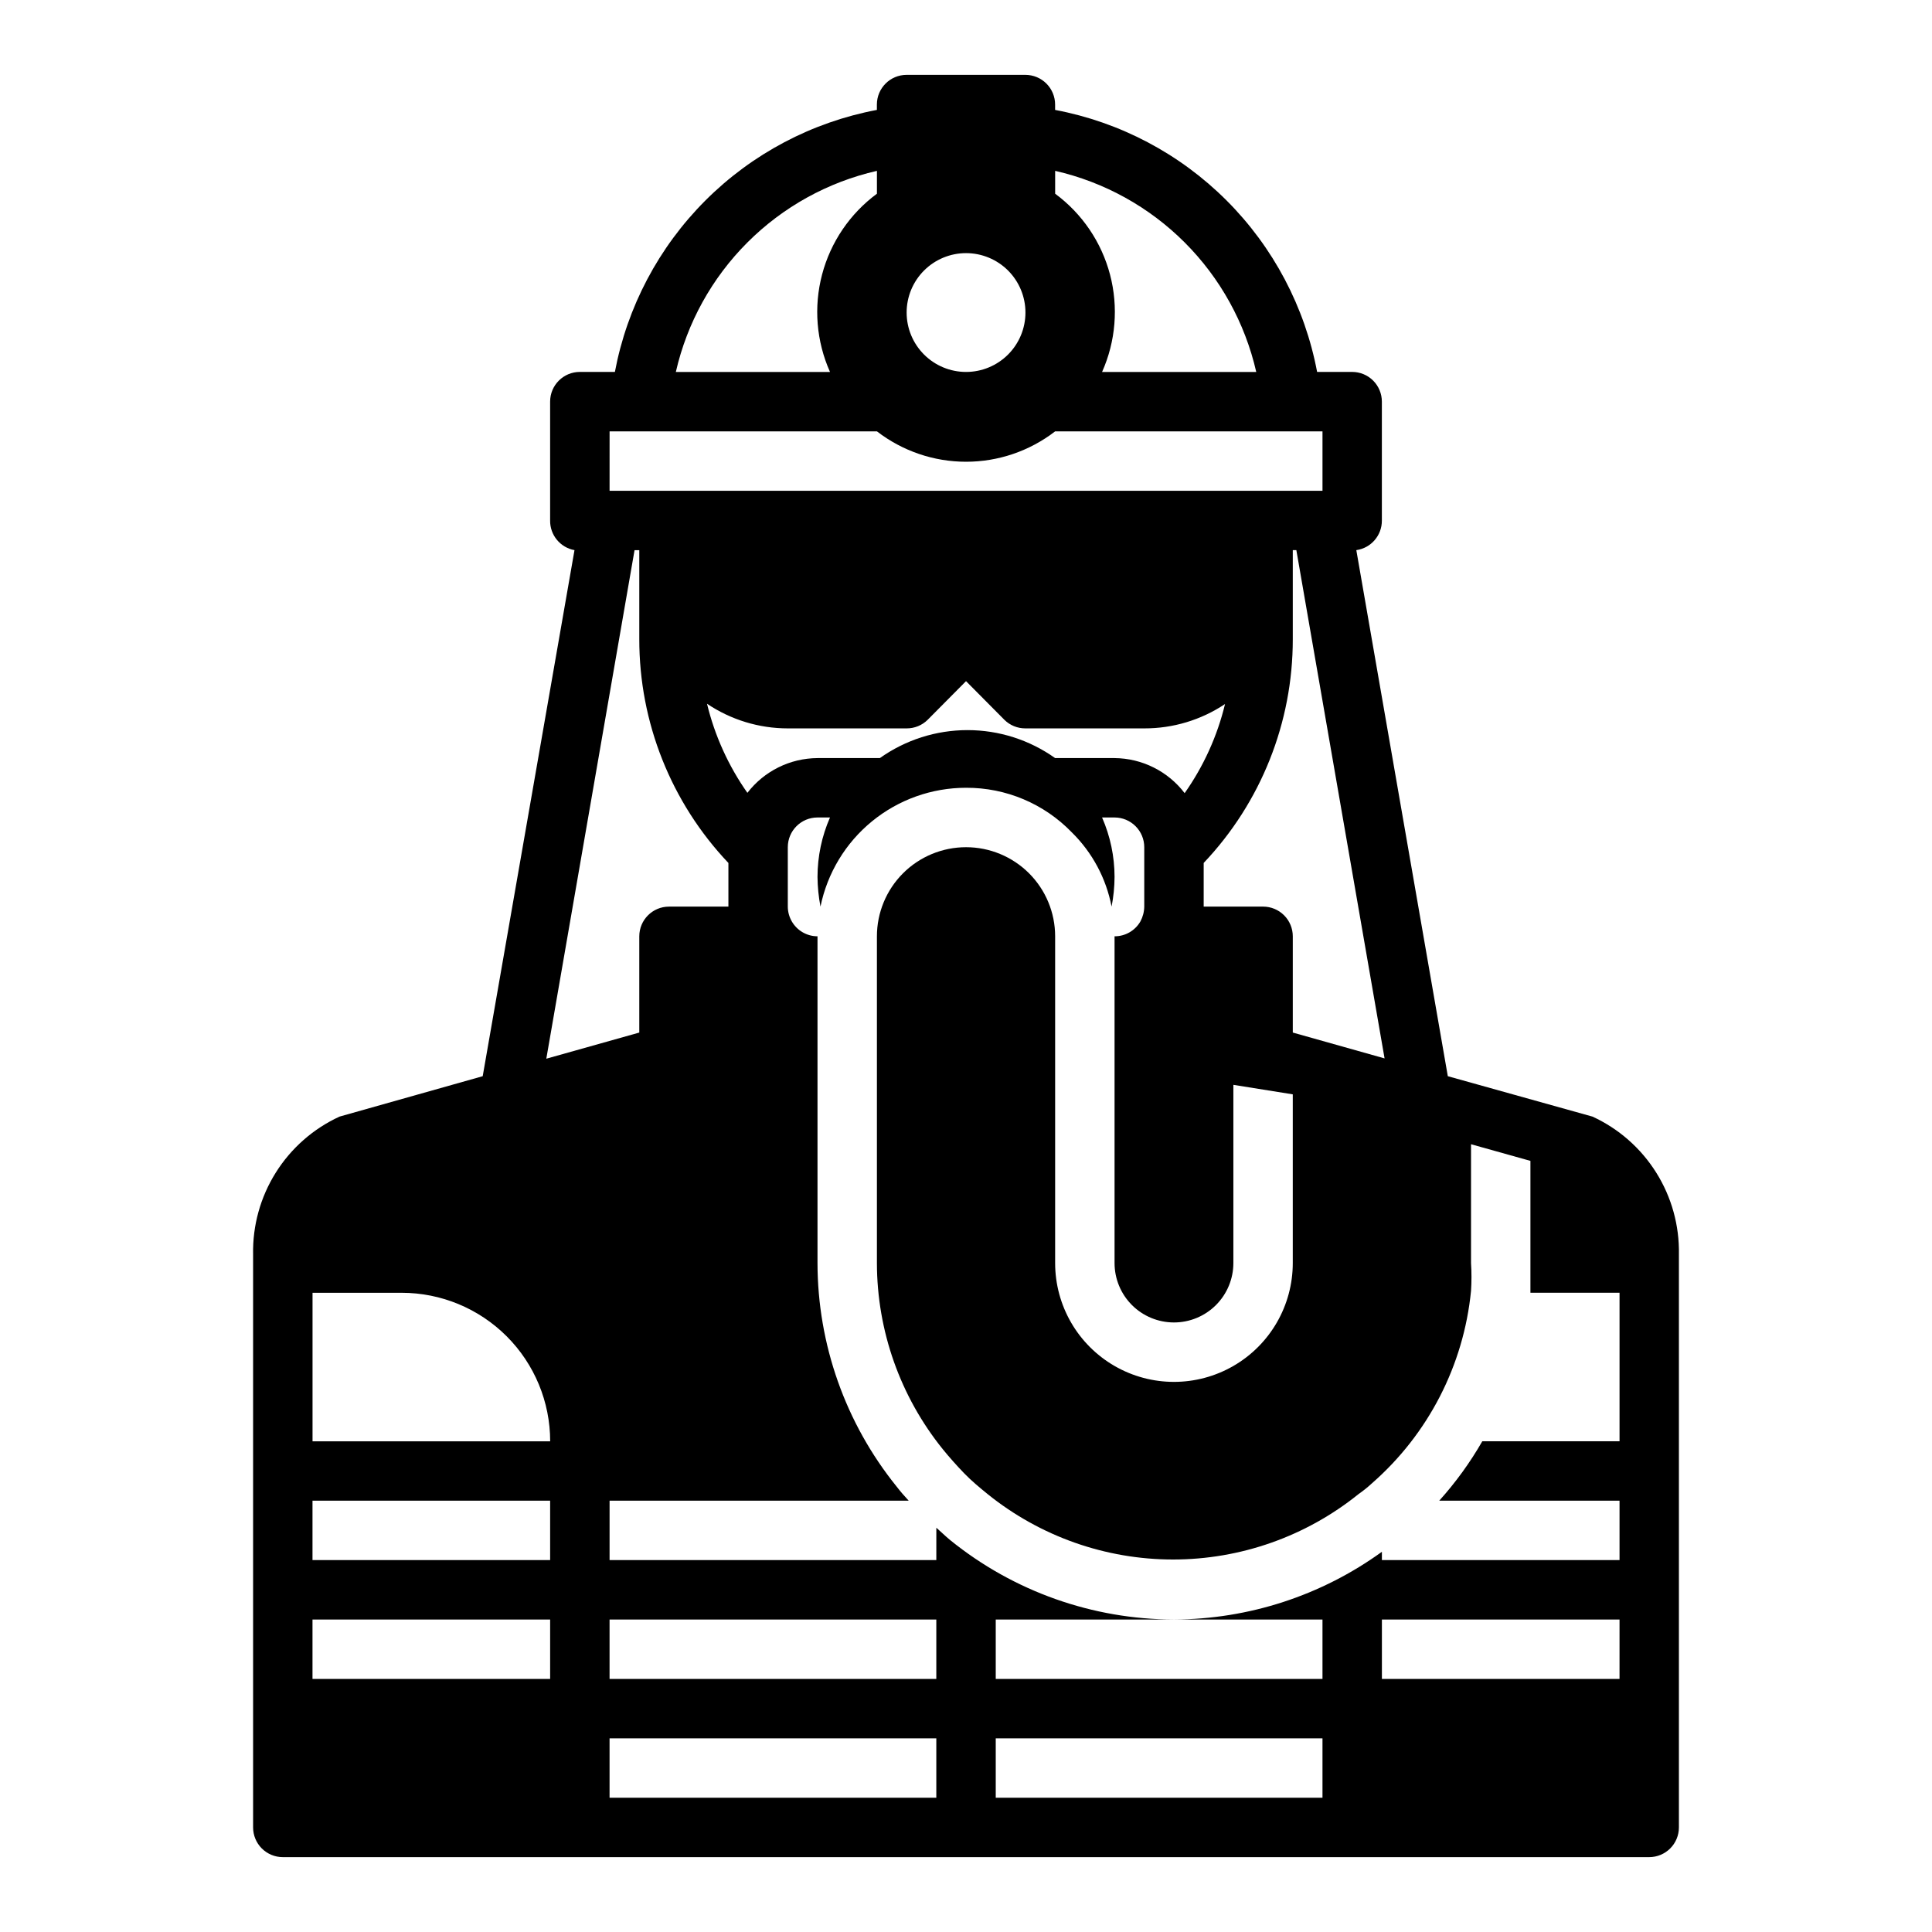 <?xml version="1.0" encoding="UTF-8"?>
<!-- Uploaded to: ICON Repo, www.iconrepo.com, Generator: ICON Repo Mixer Tools -->
<svg fill="#000000" width="800px" height="800px" version="1.1" viewBox="144 144 512 512" xmlns="http://www.w3.org/2000/svg">
 <path d="m233.98 439.91c-6.957 3.199-12.828 8.359-16.898 14.848-4.07 6.488-6.156 14.02-6.008 21.68v151.85c0 2.086 0.828 4.09 2.305 5.566 1.477 1.473 3.481 2.305 5.566 2.305h362.11c2.09 0 4.09-0.832 5.566-2.305 1.477-1.477 2.305-3.481 2.305-5.566v-151.85c0.148-7.66-1.938-15.191-6.008-21.68-4.066-6.488-9.941-11.648-16.898-14.848l-38.336-10.707-24.246-139.41c3.91-0.551 6.809-3.918 6.769-7.871v-31.488c0-2.086-0.828-4.09-2.305-5.566-1.477-1.477-3.481-2.305-5.566-2.305h-9.289c-3.246-17.215-11.609-33.051-23.996-45.438-12.387-12.387-28.223-20.75-45.438-23.996v-1.414c0-2.09-0.828-4.09-2.305-5.566-1.477-1.477-3.477-2.309-5.566-2.309h-31.488c-4.348 0-7.871 3.527-7.871 7.875v1.418-0.004c-17.215 3.246-33.051 11.609-45.438 23.996-12.387 12.387-20.75 28.223-23.992 45.438h-9.289c-4.348 0-7.875 3.523-7.875 7.871v31.488c-0.062 3.852 2.668 7.18 6.457 7.871l-24.324 139.41zm55.812 149.02h-62.977v-15.742h62.977zm0-31.488h-62.977v-15.742h62.977zm102.34 62.977h-86.59v-15.742h86.59zm0-31.488h-86.59v-15.742h86.59zm102.34 31.488h-86.59v-15.742h86.59zm78.719-31.488h-62.973v-15.742h62.977zm-39.355-102.81c0.16-2.461 0.16-4.934 0-7.398v-31.488l15.742 4.41v27.078 7.871h23.617v39.359h-36.371c-3.238 5.637-7.062 10.914-11.414 15.746h47.785v15.742h-62.977v-2.203c-16.035 11.609-35.309 17.887-55.105 17.949h39.359v15.742h-86.59v-15.742h47.23c-21.578-0.031-42.496-7.449-59.273-21.02-1.34-1.102-2.441-2.203-3.699-3.305l-0.004 8.578h-86.59v-15.742h79.27c-1.102-1.18-2.203-2.441-3.227-3.777-13.527-16.77-20.914-37.656-20.941-59.199v-86.594c-2.84-0.004-5.457-1.539-6.848-4.012-0.668-1.18-1.02-2.508-1.023-3.859v-15.742c0-4.348 3.523-7.875 7.871-7.875h3.309c-2.176 4.965-3.301 10.324-3.309 15.746 0.023 2.641 0.289 5.277 0.789 7.871 1.816-8.891 6.644-16.879 13.676-22.617 7.027-5.738 15.824-8.871 24.898-8.871 10.559-0.047 20.684 4.215 28.023 11.809 5.434 5.336 9.113 12.199 10.547 19.68 0.512-2.594 0.773-5.231 0.789-7.871-0.008-5.422-1.133-10.781-3.309-15.746h3.309c2.086 0 4.09 0.832 5.566 2.309 1.477 1.477 2.305 3.477 2.305 5.566v15.742c-0.02 1.375-0.371 2.727-1.023 3.938-1.41 2.445-4.023 3.945-6.848 3.934v86.594c0 4.176 1.656 8.18 4.609 11.133 2.953 2.953 6.957 4.609 11.133 4.609 4.176 0 8.18-1.656 11.133-4.609 2.953-2.953 4.613-6.957 4.613-11.133v-47.23l15.742 2.519v44.711c0 11.25-6 21.645-15.742 27.27-9.742 5.625-21.746 5.625-31.488 0s-15.746-16.02-15.746-27.27v-86.594c0-6.262-2.488-12.27-6.914-16.699-4.43-4.426-10.438-6.914-16.699-6.914-6.266 0-12.273 2.488-16.699 6.914-4.43 4.43-6.918 10.438-6.918 16.699v86.594c0.023 17.965 6.188 35.383 17.477 49.359 1.73 2.125 3.621 4.25 5.59 6.297s4.172 3.856 6.297 5.59c13.918 11.203 31.25 17.316 49.121 17.316 17.871 0 35.203-6.113 49.121-17.316 1.273-0.887 2.484-1.859 3.621-2.914 14.895-13.031 24.266-31.242 26.215-50.934zm-191.77-132.01c-5.019-7.129-8.652-15.141-10.703-23.617 6.328 4.262 13.781 6.535 21.41 6.535h31.488c2.094 0.012 4.106-0.809 5.59-2.285l10.156-10.234 10.156 10.234h-0.004c1.488 1.477 3.496 2.297 5.59 2.285h31.488c7.621 0.023 15.074-2.223 21.41-6.457-2.047 8.477-5.68 16.488-10.703 23.617-4.426-5.801-11.285-9.23-18.578-9.289h-15.746c-6.781-4.824-14.898-7.414-23.223-7.414-8.32 0-16.438 2.59-23.223 7.414h-16.531c-7.281 0.043-14.133 3.441-18.578 9.211zm168.86 70.375-24.324-6.848v-25.508c0-2.086-0.828-4.09-2.305-5.566-1.477-1.477-3.481-2.305-5.566-2.305h-15.742v-11.57c15.176-16.004 23.629-37.223 23.613-59.277v-23.617h0.945zm-87.301-235.21c13 2.969 24.895 9.543 34.324 18.973 9.426 9.426 16 21.32 18.969 34.32h-40.855c3.621-8.113 4.363-17.219 2.102-25.809-2.262-8.59-7.391-16.148-14.539-21.426zm-23.613 21.805c4.176 0 8.18 1.66 11.133 4.609 2.949 2.953 4.609 6.957 4.609 11.133s-1.66 8.18-4.609 11.133c-2.953 2.953-6.957 4.613-11.133 4.613s-8.18-1.66-11.133-4.613c-2.953-2.953-4.613-6.957-4.613-11.133s1.66-8.18 4.613-11.133c2.953-2.949 6.957-4.609 11.133-4.609zm-23.617-21.805v6.059c-7.148 5.277-12.277 12.836-14.539 21.426s-1.52 17.695 2.102 25.809h-40.855c2.969-13 9.543-24.895 18.973-34.32 9.426-9.43 21.32-16.004 34.32-18.973zm-70.848 69.035h70.848c6.766 5.223 15.07 8.055 23.617 8.055 8.543 0 16.848-2.832 23.613-8.055h70.848v15.742l-188.93 0.004zm6.613 31.488h1.258v23.617c-0.016 22.055 8.438 43.273 23.617 59.277v11.57h-15.746c-4.348 0-7.871 3.523-7.871 7.871v25.504l-24.641 6.926zm-22.359 236.16h-62.977v-39.359h23.617c10.438 0 20.449 4.148 27.832 11.527 7.383 7.383 11.527 17.395 11.527 27.832z"/>
</svg>